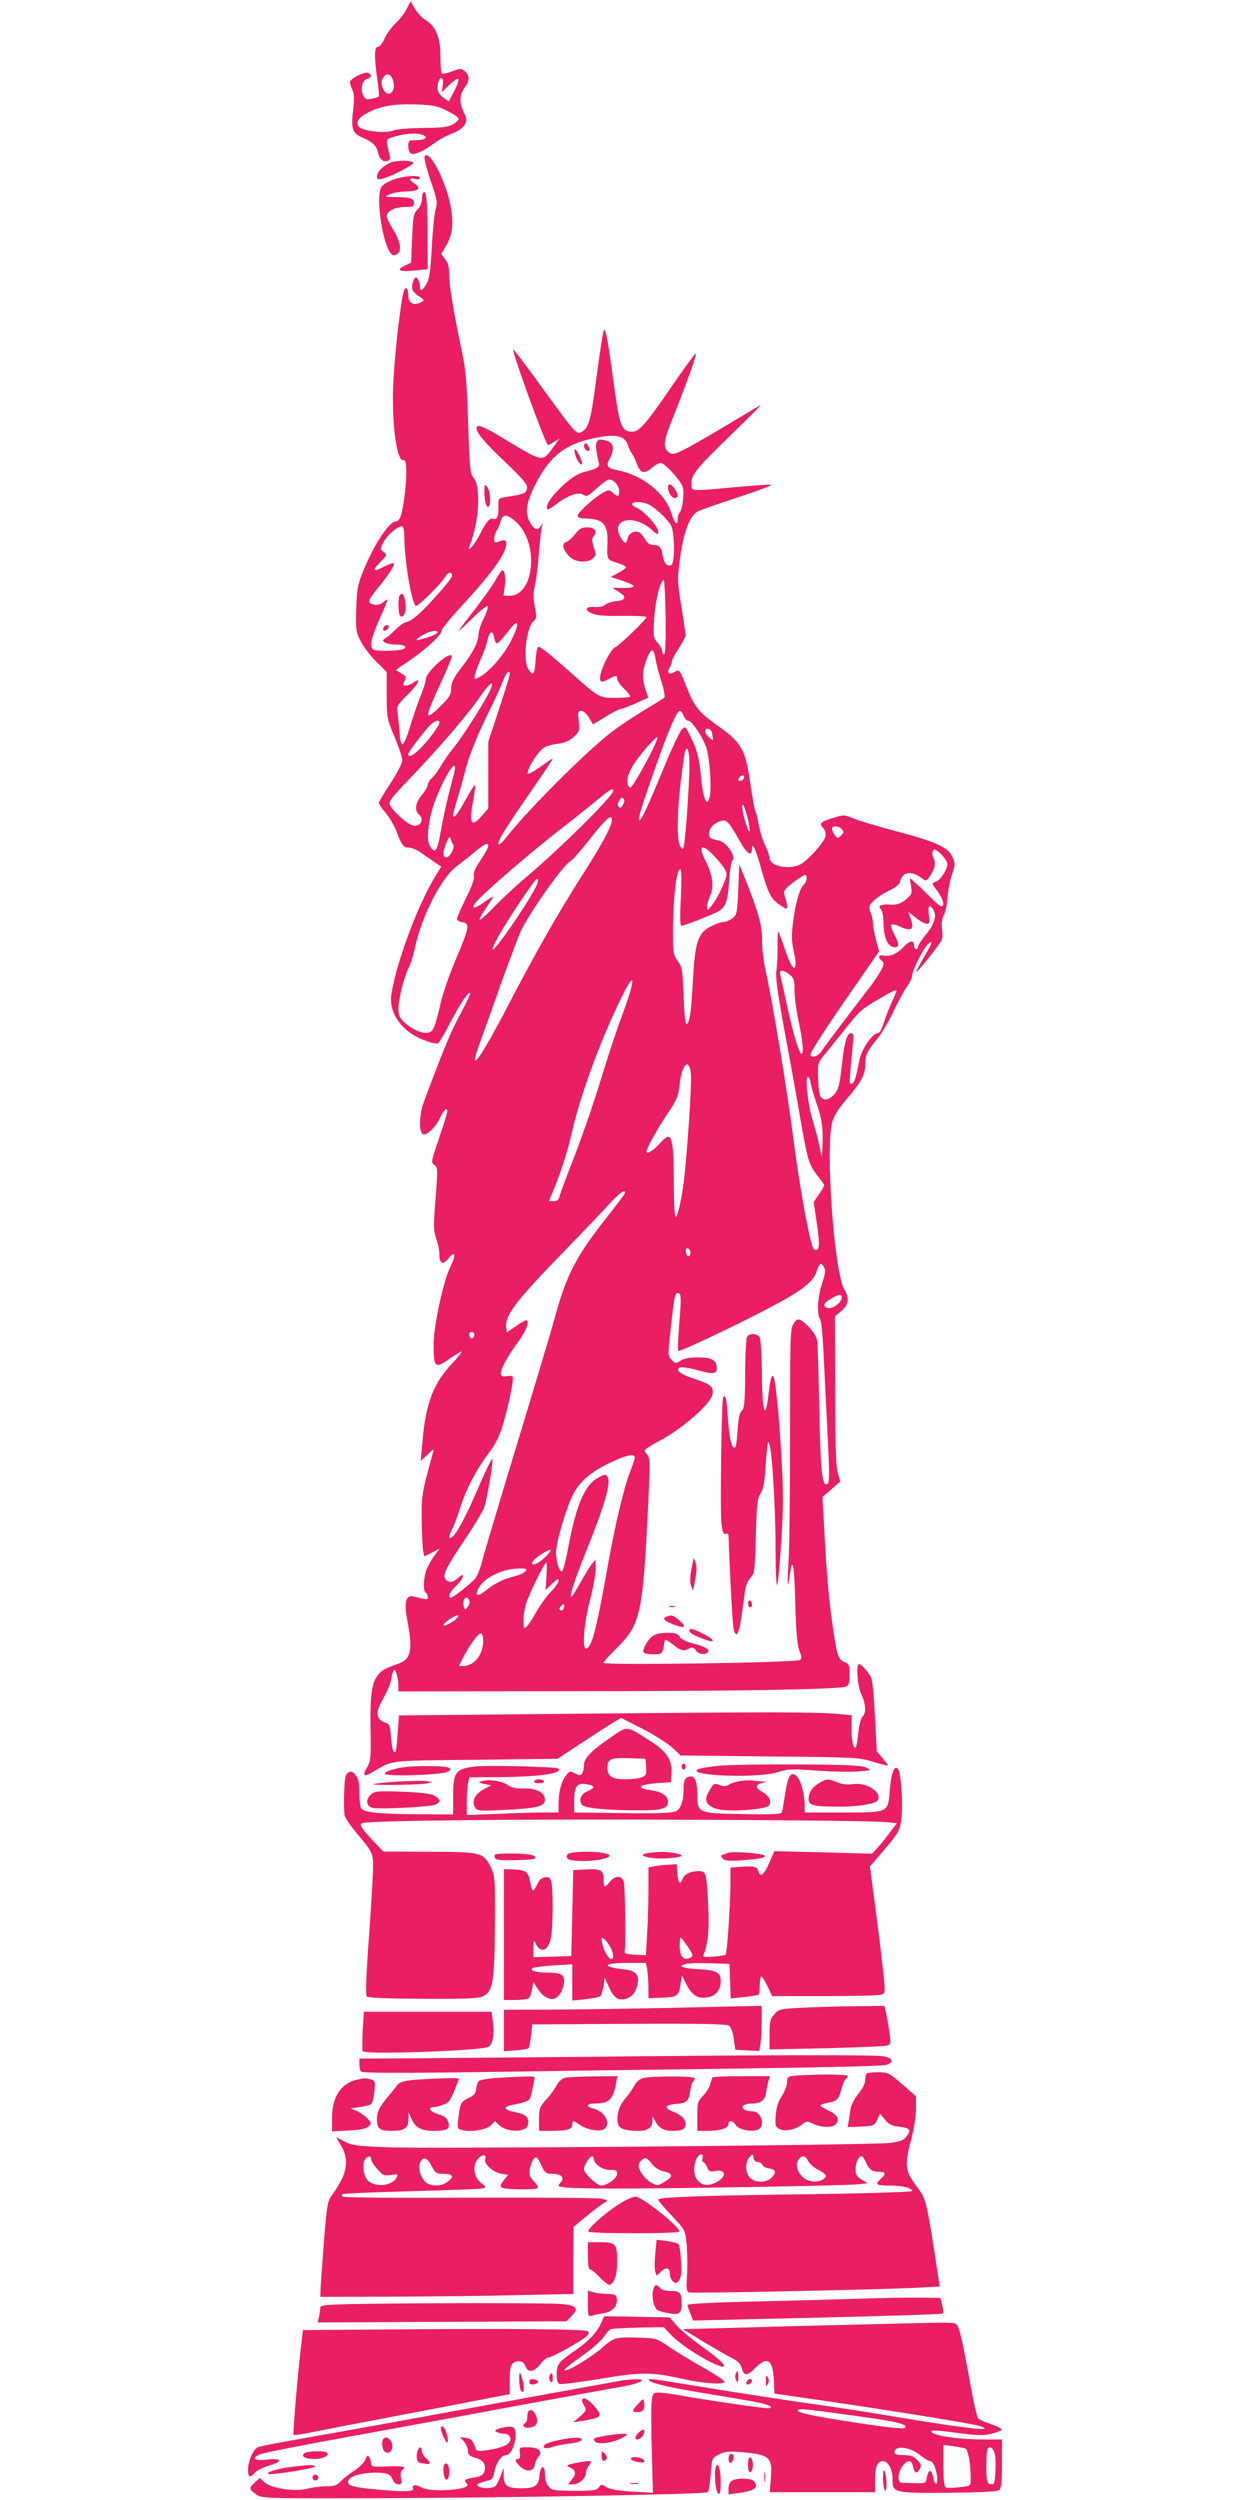 <?xml version="1.0" standalone="no"?>
<!DOCTYPE svg PUBLIC "-//W3C//DTD SVG 20010904//EN"
 "http://www.w3.org/TR/2001/REC-SVG-20010904/DTD/svg10.dtd">
<svg version="1.0" xmlns="http://www.w3.org/2000/svg"
 width="640pt" height="1280pt" viewBox="0 0 640 1280"
 preserveAspectRatio="xMidYMid meet">
<g transform="translate(0,1280) scale(0.1,-0.1)"
fill="#e91e63" stroke="none">
<path d="M2082 12754 c-11 -22 -37 -55 -57 -74 -21 -19 -46 -54 -56 -77 -10
-24 -25 -43 -34 -43 -19 0 -20 -50 -3 -167 7 -45 10 -85 7 -88 -3 -2 -20 -8
-37 -11 -27 -5 -33 -3 -43 19 -15 33 -4 78 21 84 24 6 26 21 4 30 -17 6 -84
-25 -91 -44 -2 -6 2 -24 10 -40 11 -22 12 -44 5 -107 -12 -96 -3 -119 49 -141
49 -21 71 -41 78 -75 8 -35 27 -52 50 -44 11 5 15 13 10 28 -3 11 -8 35 -12
52 -5 29 -2 33 28 42 56 17 112 23 144 14 37 -10 31 -26 -10 -29 -16 -1 -36
-2 -42 -2 -19 -1 -16 -60 3 -68 19 -7 71 18 125 59 20 15 58 35 85 45 29 11
54 28 63 44 12 22 12 29 -4 63 -24 51 -23 90 3 126 27 36 28 62 3 84 -19 17
-22 17 -66 1 -25 -10 -49 -15 -53 -11 -4 4 -7 44 -7 89 0 95 -24 154 -76 184
-17 10 -41 35 -54 57 l-23 39 -20 -39z m-71 -361 c23 -62 -26 -104 -51 -44 -9
22 -9 34 0 50 15 29 39 26 51 -6z m256 -30 l-6 -36 39 38 c22 21 43 35 47 31
4 -4 -5 -32 -21 -61 l-28 -55 -29 21 c-28 20 -36 48 -23 83 12 31 27 16 21
-21z m21 -130 c31 -15 58 -33 60 -40 2 -6 -12 -20 -30 -30 -26 -14 -58 -18
-153 -18 -66 -1 -133 -6 -150 -13 -43 -17 -164 -3 -179 21 -16 24 1 48 55 74
61 31 137 43 248 38 78 -3 102 -8 149 -32z"/>
<path d="M2174 11997 c-3 -9 11 -64 31 -123 34 -98 36 -111 25 -147 -6 -22
-15 -108 -19 -191 -6 -110 -12 -160 -24 -183 -22 -41 -37 -50 -37 -21 0 13 -5
30 -10 38 -9 13 -11 13 -20 0 -5 -8 -10 -25 -10 -37 0 -22 7 -31 45 -57 19
-14 19 -15 -7 -27 -35 -15 -58 1 -58 42 0 37 -16 46 -24 13 -18 -69 -48 -345
-53 -481 -8 -197 20 -392 53 -379 18 7 19 -84 3 -201 -12 -85 -23 -113 -43
-113 -34 0 -112 -120 -167 -255 -28 -71 -32 -93 -35 -193 -3 -106 -2 -118 23
-165 14 -29 50 -76 79 -104 l54 -53 0 -118 c0 -116 1 -121 40 -215 22 -52 40
-106 40 -120 0 -14 -27 -66 -60 -116 -33 -50 -60 -96 -60 -102 0 -6 16 -29 35
-52 19 -22 44 -65 56 -96 25 -68 35 -81 64 -81 12 0 37 -10 56 -23 19 -13 51
-35 71 -49 l37 -25 -35 -58 c-88 -146 -194 -432 -220 -595 -15 -95 52 -191
163 -234 43 -17 70 -22 78 -16 6 5 33 51 59 102 51 98 95 163 103 154 3 -3
-20 -53 -52 -111 -49 -92 -85 -179 -186 -450 -23 -64 -25 -153 -3 -162 20 -8
67 38 89 88 17 37 35 52 35 28 0 -7 -19 -68 -42 -136 -41 -120 -42 -125 -24
-138 18 -14 18 -21 6 -172 -11 -141 -11 -163 4 -206 9 -26 16 -63 16 -82 0
-46 18 -53 45 -19 35 44 42 20 12 -39 -36 -72 -87 -305 -87 -400 0 -121 7
-127 84 -72 27 19 54 35 59 35 5 0 -17 -28 -50 -63 -95 -102 -134 -204 -150
-399 l-9 -98 35 33 c33 31 34 31 27 7 -56 -204 -58 -215 -57 -340 1 -69 4
-139 7 -157 l6 -32 40 20 40 21 -26 -34 c-14 -19 -32 -51 -41 -71 -17 -41 -20
-113 -5 -122 6 -3 10 -13 10 -22 0 -15 0 -15 -73 3 -39 10 -49 -30 -32 -121
31 -161 20 -203 -58 -228 -116 -37 -133 -79 -130 -321 3 -155 1 -172 -17 -204
-26 -43 -18 -52 23 -28 113 66 71 61 532 66 l420 5 130 86 c72 47 145 94 162
104 l33 19 107 -54 c59 -30 128 -74 153 -96 l45 -42 455 -5 c429 -4 459 -5
525 -26 38 -11 74 -21 79 -21 4 0 -6 16 -23 35 -17 20 -31 37 -32 38 0 1 -4
81 -9 178 -5 102 -13 187 -20 200 -15 30 -51 69 -62 69 -16 0 -8 -115 12 -155
23 -47 26 -98 6 -114 -8 -6 -17 -42 -21 -79 -4 -37 -9 -71 -12 -76 -12 -19
-23 23 -23 91 l0 71 -62 6 c-108 11 -355 11 -1319 2 l-936 -9 -7 -90 c-3 -50
-8 -93 -11 -95 -11 -11 -17 10 -23 73 -5 63 -7 68 -34 77 -38 13 -45 47 -20
95 44 81 51 99 57 136 3 20 10 37 14 37 9 0 21 -49 21 -86 l0 -24 878 1 c855
0 1379 9 1415 24 13 6 17 19 17 61 0 49 -3 55 -25 64 -32 12 -39 31 -58 160
-22 144 -35 292 -46 505 l-10 180 46 40 45 40 -13 45 c-9 33 -13 146 -13 423
l-1 378 33 27 c36 30 42 67 17 106 -53 80 -100 719 -64 861 8 30 31 68 74 118
77 90 95 124 95 177 0 48 10 69 61 130 21 25 58 88 83 140 24 52 56 110 70
129 14 19 26 44 26 54 0 26 57 142 81 163 29 26 23 7 -22 -69 -22 -38 -39 -70
-37 -73 5 -4 120 141 130 164 4 10 4 36 1 58 -3 26 0 52 10 70 8 16 17 58 19
94 3 36 13 88 23 115 16 46 16 53 2 86 -21 50 -83 79 -292 134 -94 25 -191 54
-216 65 -43 18 -50 19 -95 5 -74 -23 -82 -30 -60 -54 12 -13 16 -28 12 -44 -7
-31 -90 -123 -127 -142 -59 -31 -159 -10 -159 33 0 9 -11 40 -24 67 -13 28
-26 73 -31 100 -4 28 -11 58 -16 67 -5 9 -17 74 -27 145 -27 181 -43 210 -179
306 -87 62 -109 91 -149 192 -33 86 -36 90 -62 74 -26 -17 -40 -4 -24 21 7 11
12 26 12 34 0 8 16 37 35 66 19 29 35 59 35 69 0 9 -10 75 -21 146 -20 116
-21 140 -10 225 18 148 50 238 94 262 12 6 108 40 212 74 111 36 178 62 160
63 -16 0 -102 -6 -190 -14 -226 -21 -215 -21 -215 18 0 48 24 77 202 250 90
87 159 156 153 154 -5 -3 -75 -44 -154 -92 -80 -48 -178 -105 -219 -127 -67
-35 -77 -37 -96 -25 -34 23 -30 57 23 188 70 175 121 319 113 319 -4 0 -63
-81 -131 -180 -127 -185 -158 -220 -195 -220 -54 0 -64 26 -96 265 -30 221
-41 275 -50 250 -4 -11 -20 -114 -35 -230 -29 -224 -40 -266 -76 -286 -28 -15
-29 -14 -212 238 -73 101 -135 183 -139 183 -11 0 159 -470 177 -488 2 -2 16
5 31 15 l29 18 -34 -47 c-53 -74 -50 -75 -235 36 -123 75 -156 88 -156 64 0
-25 38 -70 149 -176 93 -89 112 -112 109 -132 -3 -26 -16 -31 -110 -45 -37 -6
-37 -7 -36 -49 1 -50 -8 -70 -27 -62 -17 6 -37 -17 -68 -80 -26 -52 -69 -101
-53 -59 51 124 60 310 18 352 -14 13 -18 57 -25 272 -6 213 -12 276 -33 376
-44 209 -63 328 -64 386 0 41 -5 63 -21 82 l-20 27 25 42 c35 61 40 118 21
213 -26 129 -113 289 -131 242z m1010 -1438 c13 -6 27 -23 31 -38 4 -14 12
-32 18 -40 7 -8 19 -32 27 -55 19 -50 38 -55 78 -21 16 14 36 25 45 25 20 0
105 -93 113 -125 8 -32 -2 -115 -16 -129 -6 -6 -10 -20 -10 -33 0 -40 -16 -25
-34 33 -32 100 -145 190 -272 216 -59 12 -64 20 -38 69 21 42 15 71 -19 82
-46 15 -60 3 -54 -46 3 -23 9 -52 12 -64 8 -25 -2 -31 -82 -52 -70 -19 -206
-161 -180 -188 3 -3 25 9 47 27 51 40 108 62 132 49 24 -13 24 -13 71 29 23
21 50 42 60 45 23 9 57 -26 57 -58 0 -29 -7 -31 -32 -8 -18 16 -21 16 -51 0
-42 -23 -126 -98 -129 -116 -2 -11 9 -15 47 -16 85 -3 109 -31 105 -127 -3
-83 -3 -83 48 -99 26 -8 47 -18 47 -23 0 -5 -18 -18 -39 -29 l-39 -21 52 -17
c81 -26 86 -39 16 -39 l-60 0 33 -20 c42 -26 37 -44 -14 -48 -21 -2 -46 -10
-55 -18 -10 -9 -31 -14 -54 -12 -49 4 -56 -15 -13 -33 23 -10 70 -14 156 -12
67 0 122 -2 122 -6 0 -12 -138 -145 -160 -155 -22 -10 -66 -93 -76 -143 -7
-37 4 -42 46 -18 33 19 40 18 40 -1 0 -9 16 -32 36 -51 20 -19 34 -37 30 -40
-3 -3 -37 -6 -75 -6 -83 0 -84 1 -223 124 -129 115 -167 144 -175 135 -4 -4
-9 -36 -11 -71 -5 -70 -12 -78 -36 -43 -30 43 -13 211 25 247 17 16 18 23 7
75 -8 44 -8 70 0 105 7 25 16 100 21 166 5 66 13 129 16 140 6 18 5 18 -5 3
-16 -26 -33 -22 -54 13 -30 51 -24 100 24 196 71 143 150 207 293 238 78 17
119 18 151 4z m130 -339 c34 -12 104 -77 122 -111 19 -38 20 -195 1 -202 -23
-9 -37 8 -44 49 -7 43 -17 54 -51 54 -15 0 -29 10 -40 30 -9 16 -23 32 -31 35
-24 9 -51 -5 -57 -31 -8 -33 -17 -30 -39 10 -48 89 69 115 160 35 31 -28 35
-29 35 -11 0 26 -72 106 -110 122 -55 23 -4 42 54 20z m-665 -99 c112 -112 84
-371 -39 -371 l-32 0 6 45 c7 45 1 85 -12 85 -4 0 -20 -23 -35 -50 -16 -28
-63 -94 -104 -148 -106 -136 -106 -135 -20 -53 42 41 80 72 84 68 4 -4 -5 -32
-20 -63 -15 -30 -27 -66 -27 -80 0 -40 -27 -94 -86 -170 -43 -57 -54 -79 -54
-108 0 -33 -8 -45 -57 -94 -43 -42 -59 -52 -61 -39 -2 9 26 78 62 154 35 76
62 141 60 145 -15 24 -134 -84 -134 -121 0 -11 -11 -46 -24 -78 -13 -32 -36
-96 -50 -143 -42 -136 -54 -143 -61 -39 -3 35 -7 78 -10 94 -6 26 0 36 49 85
57 55 78 97 34 66 -12 -9 -31 -16 -41 -16 -15 0 -16 3 -6 22 10 18 8 24 -6 34
-10 7 -23 15 -29 17 -14 5 -14 5 59 54 82 55 165 131 165 152 0 9 40 59 88
111 164 177 236 275 244 330 3 26 -8 30 -44 15 -14 -6 -18 -2 -18 17 0 13 6
32 14 43 7 11 16 32 20 48 9 39 38 35 85 -12z m-579 -67 c0 -115 35 -333 58
-356 8 -8 123 104 153 151 9 15 20 21 27 17 17 -10 5 -28 -75 -118 -79 -88
-123 -127 -153 -133 -11 -2 -35 -19 -53 -37 -18 -18 -41 -38 -52 -45 -17 -10
-18 -13 -5 -22 8 -6 34 -11 57 -11 46 0 65 -15 32 -25 -29 -9 -133 -10 -147
-1 -22 13 -12 60 32 159 25 53 42 97 39 97 -4 0 -14 -7 -24 -16 -20 -18 -69
-12 -69 9 0 7 19 35 41 62 55 66 93 124 86 131 -3 3 -23 -4 -46 -15 -61 -32
-69 -25 -26 19 38 39 38 40 19 54 -19 15 -19 15 1 53 21 38 81 87 96 77 5 -3
9 -25 9 -50z m1338 -414 c1 -124 -1 -190 -8 -190 -5 0 -10 8 -10 17 0 9 -10
28 -22 41 -20 21 -23 33 -20 98 3 101 31 224 51 224 3 0 7 -86 9 -190z m-788
-114 c-33 -70 -109 -160 -159 -189 -29 -17 -31 -17 -31 -1 0 10 13 47 29 83
16 36 33 83 37 104 11 47 27 53 34 12 3 -16 10 -30 15 -29 6 0 30 27 55 59 55
73 65 55 20 -39z m-380 36 c0 -8 -34 -22 -90 -37 -31 -9 -18 7 25 29 32 17 65
21 65 8z m1115 -129 c3 -21 16 -74 30 -118 14 -44 21 -83 17 -87 -4 -3 -50
-32 -102 -63 -52 -32 -127 -81 -166 -111 -130 -98 -441 -410 -548 -549 -17
-21 -32 -33 -34 -27 -5 16 36 82 169 274 60 86 109 160 109 163 0 3 -28 -15
-62 -40 -35 -25 -64 -41 -66 -36 -5 14 32 82 61 113 25 27 35 31 111 43 23 4
50 18 67 35 26 25 28 32 22 79 -5 46 -4 51 14 51 11 0 27 -14 39 -35 l20 -34
64 39 c36 22 71 40 78 40 7 0 41 13 77 29 l64 29 -16 47 c-8 26 -13 63 -10 83
6 47 33 112 46 112 6 0 13 -17 16 -37z m-745 -85 c0 -6 -25 -87 -55 -179 l-55
-167 0 -171 0 -170 -31 -36 c-58 -66 -69 -45 -45 83 7 39 11 72 7 72 -3 0 -26
-36 -50 -80 -40 -72 -61 -97 -61 -71 0 6 11 45 24 88 13 43 30 103 37 133 16
70 64 190 127 316 27 55 57 120 67 147 16 44 35 62 35 35z m-108 -97 c-38 -73
-135 -224 -176 -275 -23 -28 -53 -71 -68 -96 -14 -25 -35 -54 -47 -64 -12 -11
-21 -26 -21 -35 -1 -9 -14 -32 -30 -51 -33 -38 -39 -80 -15 -100 24 -20 15
-54 -16 -58 -19 -2 -39 9 -77 43 -28 25 -54 55 -57 66 -5 16 17 44 106 136
151 158 301 332 362 423 51 75 76 82 39 11z m998 -116 c5 -14 16 -25 24 -25
20 0 82 -97 95 -147 15 -59 24 -186 16 -233 -12 -71 -34 -30 -45 85 -9 103
-22 151 -60 225 -21 42 -22 42 -40 24 -10 -11 -53 -101 -94 -202 -79 -190
-112 -262 -122 -262 -11 0 10 68 83 275 73 205 108 285 125 285 5 0 13 -11 18
-25z m-1250 -34 c0 -15 -50 -84 -93 -128 -39 -40 -67 -55 -67 -34 0 10 67 99
108 144 25 26 52 36 52 18z m1398 -66 c4 -30 4 -30 -17 -11 -26 23 -28 49 -3
44 10 -2 18 -14 20 -33z m-313 -86 c-21 -41 -53 -100 -73 -133 -29 -49 -36
-56 -44 -41 -15 25 -2 70 34 123 38 55 109 134 115 128 2 -2 -12 -37 -32 -77z
m195 -62 c0 -83 -17 -344 -26 -401 -6 -37 -7 -38 -20 -21 -19 25 -18 164 1
330 9 71 18 140 21 152 11 44 24 11 24 -60z m-1200 -19 c0 -7 -12 -56 -26
-108 -14 -52 -34 -142 -44 -199 -20 -116 -30 -134 -54 -100 -20 29 -20 73 -1
164 22 104 125 305 125 243z m1480 -47 c0 -12 -20 -25 -27 -18 -7 7 6 27 18
27 5 0 9 -4 9 -9z m-670 -70 c0 -26 -273 -296 -440 -437 -52 -43 -127 -113
-167 -154 -39 -41 -74 -72 -77 -69 -3 3 12 31 34 62 22 32 37 57 35 57 -2 0
-25 -14 -50 -32 -53 -38 -70 -30 -29 13 55 58 259 234 399 344 77 60 172 135
210 167 70 58 85 66 85 49z m50 -71 c-8 -15 -15 -19 -22 -12 -7 7 -6 17 2 32
8 15 15 19 22 12 7 -7 6 -17 -2 -32z m636 -61 c20 -77 15 -105 -6 -39 -18 53
-26 109 -14 98 3 -3 12 -30 20 -59z m-694 -25 c-5 -33 -57 -129 -147 -269
-129 -202 -243 -403 -382 -670 -153 -294 -212 -370 -142 -183 17 46 66 183
109 305 44 122 89 241 100 263 55 108 214 331 250 350 10 5 58 60 105 120 81
104 114 129 107 84z m600 -11 c9 -10 33 -48 53 -85 37 -68 65 -88 65 -46 0 41
18 4 45 -92 37 -133 51 -161 96 -192 36 -25 39 -26 39 -9 0 11 -5 32 -10 47
-8 19 -7 31 2 42 17 20 88 72 100 72 14 0 9 -37 -7 -50 -20 -17 -43 -96 -55
-195 -8 -66 -7 -96 4 -146 18 -73 8 -111 -16 -63 -9 16 -25 59 -37 97 -13 37
-24 67 -27 67 -2 0 -3 -35 -3 -77 1 -43 -2 -98 -6 -123 -5 -35 6 -112 43 -315
28 -149 65 -353 82 -455 35 -203 43 -227 89 -284 17 -21 31 -42 31 -45 0 -4
-12 -24 -27 -46 l-27 -40 17 -114 c16 -114 13 -139 -15 -129 -16 7 -69 285
-103 548 -36 278 -108 712 -145 881 -11 49 -19 117 -18 151 1 72 -16 139 -75
288 l-42 105 -5 -129 c-5 -119 -7 -129 -29 -147 -13 -10 -33 -19 -44 -19 -11
0 -40 -9 -63 -21 -69 -33 -85 -77 -96 -272 -9 -173 -17 -227 -33 -230 -6 -1
-12 54 -15 143 -5 135 -7 148 -30 180 -24 34 -25 40 -24 181 2 153 19 289 36
289 7 0 8 -46 4 -145 -5 -91 -4 -145 2 -145 14 0 138 48 182 70 46 23 56 50
64 169 3 45 10 89 17 97 17 21 -32 92 -69 100 -48 10 -52 13 -52 37 0 31 37
63 76 66 6 1 18 -7 26 -16z m578 -29 c11 -12 10 -18 -4 -32 -16 -16 -18 -16
-32 2 -8 11 -14 26 -14 33 0 18 35 16 50 -3z m-1990 -78 c12 -12 -17 -66 -35
-66 -20 0 -19 32 2 78 13 30 17 33 20 17 3 -11 9 -24 13 -29z m180 -8 c0 -7
-18 -40 -40 -73 -27 -40 -38 -66 -34 -81 4 -14 -11 -54 -40 -112 -25 -51 -46
-98 -46 -106 0 -9 12 -16 28 -18 39 -4 34 -31 -33 -187 -31 -72 -65 -170 -77
-219 -32 -138 -40 -157 -70 -160 -31 -4 -82 20 -120 56 -22 20 -28 35 -28 66
0 51 27 160 52 210 11 21 26 70 34 109 33 156 133 352 211 411 27 20 70 54 96
76 51 42 67 48 67 28z m1169 -64 c32 -35 51 -65 51 -80 0 -28 -47 -126 -79
-164 -20 -25 -20 -25 -21 -3 0 12 7 38 16 57 21 42 13 105 -21 173 -47 91 -21
100 54 17z m1153 19 c15 -15 28 -36 28 -47 0 -30 -35 -83 -60 -91 -20 -6 -20
-8 10 -48 30 -41 39 -77 19 -77 -6 0 -32 22 -57 48 -26 26 -60 59 -76 72 l-28
25 6 -41 c7 -38 5 -43 -24 -68 -30 -25 -52 -31 -95 -27 -10 1 -26 -1 -33 -4
-12 -4 -12 -8 -1 -21 7 -9 13 -42 13 -78 1 -69 24 -116 56 -116 26 0 25 15 -2
67 -12 23 -19 45 -15 49 4 4 23 0 42 -9 63 -30 79 -16 55 48 l-10 27 39 -31
c21 -17 47 -31 56 -31 15 0 16 6 11 45 -8 48 5 61 24 24 17 -30 3 -73 -41
-126 -21 -26 -39 -53 -39 -60 0 -7 -4 -13 -10 -13 -5 0 -10 9 -10 20 0 28 -22
25 -51 -6 -34 -36 -70 -53 -102 -47 -29 6 -36 -7 -12 -27 13 -10 12 -17 -4
-48 -11 -21 -40 -64 -66 -97 -123 -160 -222 -291 -238 -316 -18 -28 -57 -40
-57 -18 0 14 80 138 232 356 l119 172 -16 60 c-8 32 -15 69 -15 82 0 12 -5 37
-12 56 -11 29 -10 35 13 59 13 14 49 38 79 53 34 16 56 34 58 46 10 49 54 59
104 24 28 -21 30 -21 43 -3 30 40 39 74 25 99 -11 21 -8 45 8 45 3 0 19 -12
34 -27z m-2069 -142 c-12 -48 -224 -362 -231 -342 -6 17 111 208 213 347 14
20 24 17 18 -5z m1290 -471 c23 -18 25 -28 25 -83 0 -34 10 -105 21 -157 22
-97 28 -181 12 -164 -14 15 -39 100 -71 244 -16 74 -32 145 -35 158 -7 28 13
29 48 2z m-857 -206 c-30 -82 -75 -217 -100 -300 -50 -165 -112 -344 -174
-499 -21 -55 -42 -112 -46 -127 -5 -21 -12 -28 -31 -28 l-25 0 16 38 c42 98
78 208 104 322 48 206 159 502 267 713 58 113 53 52 -11 -119z m1404 122 c0
-2 -12 -30 -26 -62 -15 -33 -33 -80 -41 -106 -8 -27 -20 -48 -28 -48 -28 0
-84 -81 -95 -139 -20 -99 -25 -114 -39 -119 -14 -5 -14 -6 5 196 5 52 4 62 -9
62 -21 0 -34 -46 -48 -173 -10 -91 -16 -114 -36 -138 -26 -31 -54 -37 -71 -16
-6 7 -12 49 -13 93 -3 73 -1 84 22 111 13 16 60 74 104 129 92 115 88 111 185
169 69 41 90 51 90 41z m-1052 -432 c4 -58 -24 -458 -39 -559 -15 -104 -30
-165 -40 -165 -5 0 -9 80 -9 179 0 174 -8 231 -30 231 -7 0 -28 -18 -47 -40
-31 -34 -63 -52 -63 -35 0 15 58 119 107 192 49 73 56 89 63 152 12 108 52
139 58 45z m612 -35 c0 -10 13 -57 29 -103 30 -86 36 -131 32 -226 l-3 -55
-13 60 c-7 34 -23 92 -34 130 -26 82 -41 232 -23 221 7 -4 12 -16 12 -27z
m-950 -567 c0 -4 -41 -59 -91 -122 -160 -203 -208 -295 -269 -519 -17 -62
-103 -349 -191 -639 -88 -290 -169 -560 -179 -600 -10 -41 -27 -83 -37 -94
-25 -29 -113 -98 -124 -98 -19 0 -7 28 26 60 19 19 35 41 35 49 0 11 -6 9 -23
-7 -27 -25 -50 -28 -66 -8 -17 21 2 60 102 208 47 70 90 143 97 162 16 50 48
246 40 246 -4 0 -31 -55 -60 -122 -65 -152 -116 -251 -141 -274 -23 -21 -25
-5 -4 37 9 16 29 70 45 120 31 95 82 190 150 280 27 35 49 81 65 134 30 102
57 233 50 246 -4 5 -17 6 -30 3 -12 -3 -26 -1 -29 5 -11 16 26 88 83 165 45
60 66 116 44 116 -5 0 -28 -14 -53 -31 l-45 -31 -3 25 c-8 62 48 135 298 392
91 94 193 200 227 238 56 61 83 80 83 59z m335 -305 c0 -26 -20 -25 -23 2 -3
16 1 22 10 19 7 -3 13 -12 13 -21z m685 -77 c8 -14 5 -34 -11 -81 -23 -66 -28
-161 -10 -183 7 -8 15 -105 21 -242 6 -126 15 -310 20 -409 6 -114 6 -183 0
-189 -30 -30 -39 50 -45 389 -4 171 -8 324 -11 341 -4 30 -50 86 -85 105 -15
7 -22 4 -36 -18 -17 -25 -18 -66 -18 -563 0 -294 -3 -591 -8 -660 -7 -125 -4
-147 8 -57 13 95 22 42 27 -156 4 -149 10 -212 21 -239 12 -29 13 -39 3 -47
-16 -14 -1006 -28 -1006 -15 0 5 27 36 61 69 131 129 140 172 169 769 9 193 9
211 -7 229 -17 18 -17 20 2 34 11 8 38 24 60 35 112 58 259 185 272 236 10 40
-8 55 -93 83 -51 17 -80 32 -82 43 -4 20 24 21 98 1 81 -22 100 -20 100 9 0
42 -25 56 -96 56 -43 0 -73 -5 -90 -17 -24 -15 -26 -15 -45 4 -20 20 -20 22
-4 167 16 151 21 176 35 176 18 0 19 -22 8 -154 -6 -74 -9 -139 -5 -143 4 -3
116 47 250 112 354 173 438 228 458 296 14 43 23 48 39 19z m90 -152 c-1 -29
-50 -64 -76 -54 -23 9 -16 25 19 46 37 23 57 25 57 8z m-1882 -195 c-4 -22
-22 -20 -26 1 -2 10 3 16 13 16 10 0 15 -7 13 -17z m822 -626 c0 -8 -11 -40
-24 -73 -29 -72 -76 -267 -111 -464 -62 -349 -86 -440 -115 -440 -20 0 -10
130 20 245 17 64 30 137 30 163 l-1 47 -18 -22 c-11 -13 -38 -57 -61 -99 -23
-42 -44 -74 -46 -71 -8 8 19 90 76 232 98 243 130 355 110 385 -8 13 -14 12
-46 -5 -70 -37 -113 -137 -154 -356 -12 -63 -26 -118 -31 -123 -12 -13 -31 41
-32 94 -1 50 52 229 88 300 32 64 93 116 189 161 84 40 126 48 126 26z m-462
-513 c-38 -34 -72 -46 -62 -21 6 17 86 69 93 61 3 -3 -11 -21 -31 -40z m10
-95 l-5 -70 33 32 c26 25 34 29 34 16 0 -9 -18 -35 -39 -56 -21 -21 -55 -68
-75 -104 -20 -36 -43 -71 -51 -77 -13 -11 -15 -6 -15 31 0 24 6 64 14 89 14
48 94 210 103 210 3 0 3 -32 1 -71z m-108 26 c-7 -8 -31 -20 -54 -25 -59 -15
-102 -36 -147 -72 -42 -34 -59 -32 -41 6 25 55 121 104 206 105 42 1 47 -1 36
-14z m-287 -149 c3 -8 0 -22 -8 -33 -13 -17 -14 -17 -20 0 -8 20 0 47 14 47 5
0 11 -6 14 -14z m483 -41 c-3 -9 -11 -13 -16 -10 -8 5 -7 11 1 21 14 18 24 11
15 -11z m-544 -47 c-17 -21 -72 -50 -72 -38 0 10 58 50 74 50 5 0 4 -6 -2 -12z
m132 -121 c-2 -72 -47 -127 -103 -127 l-21 0 21 43 c35 68 80 128 92 124 7 -2
12 -20 11 -40z"/>
<path d="M2990 10516 c0 -15 18 -31 26 -23 7 7 -7 37 -17 37 -5 0 -9 -6 -9
-14z"/>
<path d="M2945 10473 c7 -31 35 -66 35 -45 0 16 -28 72 -36 72 -4 0 -3 -12 1
-27z"/>
<path d="M3420 10304 c0 -24 19 -54 35 -54 19 0 19 20 -1 48 -18 26 -34 29
-34 6z"/>
<path d="M2945 10065 c-15 -19 -36 -37 -46 -40 -25 -8 -18 -39 17 -75 29 -30
94 -34 121 -8 15 15 15 22 3 57 -10 33 -11 43 0 56 20 24 5 45 -34 45 -28 0
-40 -7 -61 -35z"/>
<path d="M2047 9753 c-10 -10 -8 -101 2 -107 19 -12 33 24 27 69 -7 43 -15 53
-29 38z"/>
<path d="M1965 9589 c-4 -6 -5 -13 -2 -16 7 -7 27 6 27 18 0 12 -17 12 -25 -2z"/>
<path d="M3824 5953 c-4 -10 -9 -96 -9 -191 -1 -143 -4 -174 -17 -185 -11 -8
-17 -37 -21 -95 -3 -46 -8 -86 -11 -90 -17 -17 -30 29 -38 134 -8 117 -12 134
-25 121 -9 -10 -17 -583 -9 -650 6 -43 11 -55 22 -50 8 3 14 -1 14 -8 5 -161
20 -452 26 -477 11 -56 28 -30 41 64 7 49 15 108 18 132 4 25 16 53 28 65 21
21 22 34 27 212 4 165 8 194 24 218 14 21 21 55 26 143 4 63 10 117 13 120 16
16 37 -287 38 -551 0 -120 4 -192 9 -179 4 12 14 116 21 233 10 168 10 255 0
419 -11 195 -25 345 -37 402 -8 37 -20 8 -28 -68 -17 -157 -34 -107 -35 101
-1 89 -6 167 -11 178 -13 24 -55 25 -66 2z"/>
<path d="M3547 4800 c-14 -64 -17 -99 -8 -121 l9 -24 5 25 c14 64 17 99 8 121
l-9 24 -5 -25z"/>
<path d="M3830 4591 c0 -12 5 -21 10 -21 6 0 10 6 10 14 0 8 -4 18 -10 21 -5
3 -10 -3 -10 -14z"/>
<path d="M3428 4573 c6 -2 18 -2 25 0 6 3 1 5 -13 5 -14 0 -19 -2 -12 -5z"/>
<path d="M3413 4523 c-23 -9 -14 -20 27 -37 65 -26 81 -20 42 14 -32 29 -44
34 -69 23z"/>
<path d="M3530 4450 c0 -11 27 -26 81 -45 55 -20 49 0 -11 30 -53 27 -70 31
-70 15z"/>
<path d="M3342 4424 c-26 -18 -55 -71 -47 -84 3 -6 26 -10 50 -10 47 0 47 1
57 63 3 17 7 15 42 -12 41 -33 56 -37 86 -21 15 8 22 6 33 -11 16 -22 57 -24
64 -3 4 12 -28 27 -94 44 -24 6 -47 19 -53 30 -9 16 -21 20 -63 20 -31 0 -62
-6 -75 -16z"/>
<path d="M1998 11967 c-39 -18 -68 -48 -68 -70 0 -16 5 -18 28 -12 42 10 157
69 157 80 0 15 -85 16 -117 2z"/>
<path d="M2016 11881 c-26 -9 -54 -25 -62 -36 -35 -48 8 -320 55 -350 7 -4 19
-1 27 6 22 18 13 65 -25 126 -17 28 -31 57 -31 66 0 26 41 47 92 47 40 0 48 3
48 19 0 25 -18 31 -93 32 -61 1 -61 1 -32 14 17 8 56 14 88 15 61 0 77 17 37
42 -28 18 -25 30 5 22 15 -4 25 -2 25 5 0 16 -78 12 -134 -8z"/>
<path d="M2167 11814 c-4 -4 -7 -20 -7 -36 0 -16 -10 -38 -22 -50 -21 -21 -23
-35 -28 -148 l-5 -125 -34 -16 c-47 -22 -25 -32 54 -24 l65 7 -1 182 c0 173
-6 226 -22 210z"/>
<path d="M2480 10285 c0 -50 10 -86 21 -79 14 9 10 78 -6 100 -13 18 -14 16
-15 -21z"/>
<path d="M3125 3903 c-98 -67 -135 -105 -135 -141 0 -15 -4 -34 -10 -42 -8
-12 -12 -12 -35 0 -25 13 -29 13 -46 -9 -24 -29 -39 -84 -39 -143 l0 -48 -77
0 c-43 0 -149 -3 -235 -7 l-158 -6 0 65 c0 36 3 80 6 97 l7 31 136 1 c218 1
345 18 320 44 -10 9 -354 18 -423 11 -103 -12 -116 -28 -116 -151 l0 -95 -177
1 c-199 1 -280 9 -294 30 -5 8 -9 44 -9 80 0 51 -5 72 -19 90 -16 20 -23 22
-38 13 -15 -9 -18 -27 -21 -105 -2 -52 0 -104 3 -116 3 -12 29 -50 58 -85 84
-100 87 -106 87 -177 0 -35 -9 -196 -21 -358 -15 -204 -18 -298 -11 -305 7 -7
112 -11 289 -12 230 -1 283 2 308 14 49 25 57 77 59 365 1 248 1 250 -24 300
-35 70 -50 74 -321 74 l-227 1 -62 66 c-46 49 -59 69 -50 78 8 8 170 13 548
17 593 7 2043 0 2135 -10 l59 -6 -38 -50 c-20 -27 -49 -63 -63 -78 l-26 -28
-250 7 -250 6 -27 -61 c-27 -62 -46 -76 -55 -42 -6 24 -23 28 -90 23 l-53 -4
0 -86 c-1 -108 -17 -353 -25 -360 -3 -3 -30 -7 -62 -10 -52 -4 -56 -3 -49 14
22 57 28 129 22 249 -8 165 -11 175 -47 175 -42 0 -76 -16 -84 -39 -11 -36
-24 -23 -27 27 l-3 47 -40 -2 c-22 -1 -55 -5 -72 -8 l-33 -6 0 -118 c0 -65 -3
-166 -7 -225 l-6 -107 -56 3 c-50 3 -56 5 -52 23 5 30 2 316 -5 348 -7 35 -45
37 -72 2 -27 -34 -32 -32 -32 15 0 47 -14 53 -101 48 l-54 -3 -5 -220 -5 -220
-97 -3 -98 -3 1 48 c0 35 2 43 9 28 23 -58 65 -48 80 20 11 46 13 237 4 284
-6 27 -11 32 -33 29 -18 -2 -30 -13 -40 -35 -8 -18 -18 -33 -22 -33 -4 0 -11
21 -15 47 -10 52 -23 60 -96 62 l-38 1 0 -335 0 -335 58 0 c31 0 62 4 68 8 6
4 14 25 18 46 l7 39 18 -29 c21 -34 38 -49 68 -58 28 -9 60 25 69 71 9 50 -7
63 -80 63 -61 0 -98 11 -78 24 6 4 54 9 106 13 l96 6 0 -93 0 -93 68 7 c37 4
71 11 76 16 5 5 12 29 16 52 l6 43 20 -45 c27 -59 45 -73 84 -65 34 7 57 35
65 81 9 42 -12 64 -65 70 -124 14 -116 34 14 34 l93 0 7 -37 c3 -21 6 -62 6
-91 l0 -53 71 3 c79 3 84 7 94 73 l7 40 24 -48 c29 -55 58 -72 108 -63 42 8
66 38 66 82 0 46 -21 57 -116 62 -82 4 -107 16 -61 27 12 3 67 5 122 3 l100
-3 3 -89 3 -88 67 7 c37 4 70 9 75 12 4 2 7 24 7 49 0 24 4 44 8 44 5 0 19
-22 32 -50 l23 -50 266 0 c146 0 277 3 290 7 23 6 23 8 17 82 -4 42 -21 188
-39 326 l-33 249 61 71 c85 98 94 113 101 182 8 70 -3 223 -17 244 -18 27 -36
-17 -43 -103 -9 -121 -3 -118 -242 -118 l-194 0 0 35 c0 58 -20 132 -41 151
-30 27 -45 3 -59 -91 -7 -44 -14 -86 -16 -93 -3 -11 -42 -13 -198 -10 -234 4
-236 4 -236 104 0 72 -18 101 -51 84 -15 -8 -19 -22 -19 -59 0 -67 -17 -110
-46 -117 -31 -8 -116 -10 -336 -6 l-178 2 0 58 c0 76 14 96 63 87 46 -9 47
-17 5 -36 -34 -15 -46 -42 -29 -69 12 -17 117 -28 283 -29 126 -1 158 8 158
44 0 31 -31 51 -92 60 -83 12 -52 31 62 37 l45 3 3 48 c4 65 -24 109 -107 162
-128 82 -115 81 -206 18z m183 -151 c3 -38 0 -43 -23 -52 -14 -6 -53 -10 -85
-10 -66 0 -90 15 -90 59 0 45 16 52 110 49 l85 -3 3 -43z m-182 -923 c16 -32
18 -59 4 -59 -15 0 -39 42 -47 81 -6 31 -5 33 11 20 10 -8 24 -27 32 -42z
m395 5 c25 -37 29 -48 18 -55 -36 -22 -59 1 -59 58 0 24 2 43 5 43 2 0 18 -21
36 -46z"/>
<path d="M3490 3755 c0 -8 5 -15 10 -15 6 0 10 7 10 15 0 8 -4 15 -10 15 -5 0
-10 -7 -10 -15z"/>
<path d="M3677 3759 c-49 -5 -95 -13 -104 -18 -59 -33 303 -47 407 -15 61 18
68 18 225 7 61 -4 144 -6 185 -3 74 6 74 6 45 20 -24 11 -97 15 -350 16 -176
1 -360 -2 -408 -7z"/>
<path d="M2075 3753 c-51 -6 -105 -23 -105 -34 0 -17 303 -7 324 11 17 13 17
14 -1 21 -18 8 -162 9 -218 2z"/>
<path d="M2031 3678 c-62 -4 -116 -10 -119 -13 -8 -7 237 -4 273 4 l30 7 -35
5 c-19 2 -86 1 -149 -3z"/>
<path d="M2470 3681 c-24 -7 -24 -7 10 -15 l35 -7 -38 -20 c-44 -23 -63 -60
-46 -91 11 -20 16 -21 148 -15 168 8 211 18 211 52 0 37 -42 59 -108 58 -39
-1 -63 4 -81 17 -30 21 -96 32 -131 21z"/>
<path d="M2735 3680 c-4 -6 7 -10 25 -10 18 0 29 4 25 10 -3 6 -15 10 -25 10
-10 0 -22 -4 -25 -10z"/>
<path d="M3801 3683 c-24 -3 -54 -11 -66 -19 -17 -11 -29 -12 -50 -4 -30 12
-32 11 -61 -43 -19 -36 -6 -62 43 -78 54 -18 254 -5 270 17 16 22 1 50 -38 72
-33 20 -33 34 2 43 l24 7 -27 1 c-14 1 -32 2 -40 4 -7 2 -33 2 -57 0z"/>
<path d="M4193 3670 c-36 -22 -53 -48 -53 -83 0 -31 27 -37 156 -37 105 0 193
15 200 35 17 43 -60 90 -129 80 -28 -4 -54 -1 -79 9 -48 20 -56 20 -95 -4z"/>
<path d="M1903 3615 c-32 -23 -30 -63 3 -71 35 -9 304 5 326 17 24 13 23 26
-5 44 -17 11 -63 17 -163 21 -120 5 -142 4 -161 -11z"/>
<path d="M2922 3313 c-15 -3 -22 -10 -20 -21 3 -14 17 -18 70 -20 68 -3 148
12 148 27 0 18 -130 27 -198 14z"/>
<path d="M3323 3313 c-49 -6 -40 -19 17 -26 55 -7 150 2 150 13 0 4 -21 10
-46 14 -47 6 -63 6 -121 -1z"/>
<path d="M3730 3314 c-8 -3 -21 -8 -29 -10 -11 -3 -11 -7 -1 -19 10 -12 29
-14 94 -10 103 8 131 14 120 25 -11 11 -162 22 -184 14z"/>
<path d="M2532 3293 c3 -16 16 -18 101 -17 53 0 100 4 104 8 16 16 -27 26
-115 26 -84 0 -93 -2 -90 -17z"/>
<path d="M3405 2519 c-159 -3 -410 -7 -557 -8 l-268 -1 0 -106 0 -106 60 4
c33 2 62 7 66 11 4 3 9 32 13 64 l6 58 495 3 c386 2 500 -1 513 -10 10 -8 20
-35 24 -68 l8 -55 61 -3 61 -3 7 38 c3 21 6 73 6 116 l0 77 -102 -2 c-57 -1
-233 -5 -393 -9z"/>
<path d="M4101 2520 c-108 -6 -115 -7 -137 -34 -21 -23 -24 -38 -24 -103 l0
-76 288 6 c158 4 298 10 311 13 22 6 23 10 16 58 -3 28 -11 72 -16 99 l-11 47
-156 -2 c-86 -1 -208 -4 -271 -8z"/>
<path d="M1857 2403 c-2 -54 -3 -101 0 -105 11 -19 605 2 643 22 23 12 31 59
24 126 l-7 54 -327 0 -327 0 -6 -97z"/>
<path d="M2985 2269 c-379 -3 -792 -7 -917 -8 l-228 -1 0 -27 c0 -16 4 -33 8
-39 5 -8 171 -9 607 -3 330 5 926 13 1325 18 399 5 739 13 755 18 45 14 38 37
-15 45 -52 8 -556 7 -1535 -3z"/>
<path d="M4437 2183 c-4 -3 -7 -19 -7 -34 0 -16 -14 -43 -35 -69 -19 -23 -37
-57 -40 -78 -3 -20 -8 -50 -10 -65 l-5 -28 68 3 c64 3 68 4 83 34 l15 32 25
-31 c20 -24 35 -32 74 -36 55 -7 62 -16 36 -50 -15 -20 -32 -26 -87 -33 -96
-11 -2361 -31 -2572 -22 -151 6 -179 9 -217 29 l-44 22 25 -42 c44 -75 32
-145 -41 -246 -29 -40 -30 -47 -47 -253 -9 -116 -17 -226 -17 -243 l-1 -33
368 1 c202 1 493 4 647 8 l280 6 0 172 1 171 68 56 c38 31 78 62 90 68 20 11
20 12 -9 20 -16 5 -321 7 -677 6 -355 -2 -650 0 -654 5 -4 4 -5 10 -1 13 3 3
160 10 349 15 189 5 353 11 366 14 23 6 23 6 -8 31 -37 32 -42 92 -10 124 22
22 43 19 34 -4 -9 -23 39 -68 80 -75 l38 -6 -23 -28 c-18 -24 -20 -31 -8 -38
16 -10 172 -12 182 -2 4 4 -5 19 -19 34 -23 24 -26 34 -21 65 4 21 13 44 21
52 13 13 17 9 36 -32 21 -43 25 -46 61 -46 42 0 62 -21 40 -43 -6 -6 -11 -14
-11 -18 0 -16 232 -18 830 -9 355 5 669 13 699 16 l53 6 -31 19 c-24 14 -31
26 -31 50 0 34 15 69 31 69 5 0 16 -15 24 -34 15 -35 31 -46 71 -46 29 0 31
-11 4 -35 -32 -29 -24 -35 44 -35 65 0 116 -12 116 -28 0 -5 -226 -12 -502
-16 -576 -7 -798 -15 -798 -28 0 -5 31 -42 69 -82 68 -72 69 -74 76 -141 4
-37 5 -108 3 -157 -5 -72 -3 -91 9 -95 15 -6 926 13 1151 23 l133 7 -5 36
c-64 418 -62 409 -116 481 -55 74 -59 104 -27 227 16 59 27 128 27 166 l0 64
-71 62 c-67 58 -73 61 -123 61 -29 0 -56 -3 -59 -7z m-840 -433 c-3 -11 -1
-20 4 -20 5 0 14 -12 19 -26 8 -21 15 -25 38 -20 62 13 65 -31 4 -60 -43 -20
-80 -11 -99 26 -21 39 -1 120 29 120 6 0 8 -9 5 -20z m283 -20 c10 0 20 -6 23
-14 3 -8 18 -16 33 -18 35 -4 41 -21 15 -47 -28 -28 -84 -28 -111 -1 -25 25
-26 82 -2 106 16 17 17 17 20 -4 2 -13 11 -22 22 -22z m-1980 15 c0 -8 14 -31
32 -51 29 -33 35 -35 70 -30 37 6 38 5 28 -14 -25 -46 -119 -51 -152 -8 -20
26 -24 88 -6 106 16 16 28 15 28 -3z m1140 3 c0 -27 43 -58 82 -58 31 0 38 -3
38 -20 0 -22 -52 -60 -82 -60 -22 0 -88 63 -88 84 0 20 29 66 41 66 5 0 9 -5
9 -12z m1098 -13 c6 -13 29 -33 52 -45 44 -23 49 -34 21 -50 -58 -30 -131 13
-131 78 0 20 18 42 35 42 7 0 17 -11 23 -25z m-1928 -25 c19 -36 24 -40 60
-40 49 0 57 -13 24 -39 -29 -23 -74 -27 -106 -10 -29 16 -50 72 -38 104 14 36
37 31 60 -15z m1128 11 c13 -18 35 -32 58 -38 50 -11 52 -26 8 -53 -35 -22
-38 -23 -68 -6 -33 17 -66 62 -66 88 0 17 20 38 35 38 6 0 21 -13 33 -29z"/>
<path d="M4078 2173 c-46 -4 -48 -6 -48 -34 0 -16 -12 -48 -27 -70 -19 -29
-28 -58 -31 -99 -4 -52 -2 -59 18 -70 28 -15 80 -5 114 21 25 20 28 20 60 5
42 -20 100 -21 116 -1 20 24 7 49 -38 69 -23 11 -42 23 -42 26 0 4 17 10 39
14 46 7 55 17 70 73 6 23 16 45 21 48 6 3 10 10 10 16 0 9 -159 10 -262 2z"/>
<path d="M2543 2161 c-45 -3 -86 -10 -92 -16 -5 -5 -11 -23 -13 -40 -2 -23
-11 -34 -40 -47 -39 -19 -42 -26 -52 -110 -5 -45 -4 -48 20 -54 45 -12 124 2
147 24 l21 22 22 -21 c39 -37 137 -38 146 -1 10 37 -7 57 -61 67 -63 12 -70
27 -16 38 85 18 89 20 97 62 4 22 10 50 13 63 5 21 3 22 -52 20 -32 -1 -95 -4
-140 -7z"/>
<path d="M2890 2161 c-14 -4 -31 -20 -39 -36 -8 -17 -31 -49 -52 -72 -36 -40
-39 -47 -39 -103 l0 -60 63 0 c81 0 107 8 107 31 0 24 5 24 40 -1 36 -25 105
-37 125 -20 36 30 0 91 -62 106 -35 9 -28 24 11 24 74 0 95 20 110 103 l7 37
-123 -1 c-68 -1 -134 -4 -148 -8z"/>
<path d="M3296 2161 c-20 -4 -36 -18 -49 -41 -11 -19 -32 -50 -48 -67 -30 -35
-45 -88 -35 -127 6 -25 37 -36 103 -36 49 0 73 16 73 48 l1 27 15 -27 c18 -34
43 -48 88 -48 49 0 66 9 66 35 0 26 -22 46 -68 65 -44 17 -36 34 19 38 56 4
65 13 73 67 4 25 11 47 17 50 5 4 7 11 4 16 -7 10 -213 10 -259 0z"/>
<path d="M3647 2163 c-2 -5 -7 -20 -11 -35 -3 -15 -20 -41 -36 -58 -28 -29
-30 -36 -30 -105 l0 -75 54 0 c65 0 106 14 106 35 0 21 23 19 37 -5 14 -22 70
-35 108 -26 47 12 27 96 -23 96 -15 0 -33 4 -41 9 -22 14 -2 31 38 31 48 0 68
16 74 60 3 19 8 45 12 58 l7 22 -145 0 c-80 0 -148 -3 -150 -7z"/>
<path d="M1824 2151 c-80 -20 -124 -89 -124 -195 l0 -69 85 5 c62 3 90 9 102
21 16 15 15 18 -6 41 -13 13 -37 30 -54 38 l-32 13 49 7 c27 4 53 11 58 16 5
5 12 34 15 64 5 52 4 55 -18 61 -28 8 -33 8 -75 -2z"/>
<path d="M2110 2150 c-50 -6 -68 -12 -80 -30 -8 -12 -29 -38 -46 -58 -42 -50
-54 -75 -54 -114 0 -46 15 -58 73 -58 68 0 87 13 88 58 l1 37 14 -32 c20 -46
50 -63 114 -63 72 0 87 10 74 47 -7 20 -20 30 -49 38 -41 12 -59 35 -28 36 10
0 33 5 51 12 28 10 38 22 58 72 13 33 24 61 24 63 0 5 -177 -1 -240 -8z"/>
<path d="M3183 1523 c-74 -43 -181 -138 -170 -149 11 -11 453 -11 464 0 14 14
-162 158 -218 179 -10 3 -42 -9 -76 -30z"/>
<path d="M3355 1262 c-4 -39 -4 -80 0 -92 l7 -22 23 22 c27 25 45 19 45 -14 0
-13 7 -30 16 -37 14 -11 18 -10 31 6 11 15 14 40 10 98 -2 43 -8 82 -13 87 -5
5 -32 12 -60 16 l-52 6 -7 -70z"/>
<path d="M3010 1250 c0 -49 4 -70 12 -70 7 0 29 -18 50 -41 21 -22 43 -39 50
-37 23 8 38 52 38 116 0 93 -7 102 -85 102 l-65 0 0 -70z"/>
<path d="M3344 1075 c-9 -36 4 -93 24 -104 9 -5 37 -12 61 -16 50 -8 61 1 61
52 0 54 -8 63 -55 63 -26 0 -47 6 -55 15 -18 22 -29 19 -36 -10z"/>
<path d="M3010 1005 c0 -65 1 -67 23 -61 12 4 39 10 60 13 43 7 71 38 65 75
-3 19 -9 22 -48 23 -25 0 -57 4 -72 9 l-28 8 0 -67z"/>
<path d="M4345 1029 c-143 -4 -387 -11 -542 -14 -160 -4 -283 -11 -283 -16 0
-6 7 -25 15 -45 l14 -35 263 6 c673 15 1011 25 1016 30 3 3 1 22 -4 43 l-9 37
-105 1 c-58 1 -222 -2 -365 -7z"/>
<path d="M1793 1003 c-120 -3 -153 -6 -153 -17 0 -7 -3 -28 -6 -45 l-7 -32
636 3 637 3 26 27 c39 38 27 54 -47 61 -59 7 -759 6 -1086 0z"/>
<path d="M3079 909 c-19 -46 -63 -94 -128 -139 -90 -62 -101 -75 -101 -126 0
-30 5 -46 15 -50 8 -3 100 9 206 26 214 36 263 36 424 0 109 -24 208 -31 214
-15 2 6 -48 39 -112 75 -64 36 -142 84 -174 106 -52 37 -67 42 -119 44 -149 6
-159 4 -213 -44 -46 -41 -142 -103 -183 -119 -39 -14 -13 11 74 72 50 36 99
79 110 97 11 18 27 36 37 39 10 3 75 6 144 8 l126 2 33 -36 c51 -55 188 -142
256 -164 47 -14 6 30 -93 100 -52 37 -111 86 -131 109 l-35 41 -168 3 -168 3
-14 -32z"/>
<path d="M4385 898 c-181 -4 -456 -11 -610 -16 l-279 -7 109 -67 c61 -36 126
-74 146 -83 25 -12 40 -27 46 -48 12 -43 27 -44 68 -3 63 64 92 46 97 -59 l3
-70 255 -37 c362 -53 771 -119 799 -130 82 -30 -60 -14 -459 52 -129 22 -332
53 -450 69 -118 17 -339 51 -491 76 -297 49 -308 50 -294 36 16 -16 123 -39
321 -71 104 -17 213 -36 242 -42 56 -12 79 -28 40 -28 -27 0 -315 42 -438 64
-47 9 -99 16 -116 16 -29 0 -32 -3 -37 -42 -4 -24 -3 -139 0 -257 l6 -214
-107 6 c-73 5 -114 12 -132 23 -23 16 -26 16 -38 -1 -12 -16 -28 -18 -127 -18
-104 1 -115 3 -131 23 -11 13 -18 39 -18 62 0 53 -24 46 -28 -8 -4 -50 -23
-64 -90 -64 -75 0 -92 11 -93 63 l0 42 -15 -39 c-8 -21 -19 -45 -25 -52 -13
-16 -67 -18 -89 -4 -12 7 -10 11 10 18 14 5 34 11 45 13 14 3 21 15 26 41 8
48 35 88 60 88 39 0 69 130 33 144 -9 3 -34 1 -57 -5 -30 -8 -37 -13 -26 -20
8 -5 23 -9 35 -9 29 0 45 -19 34 -41 -11 -20 -52 -35 -122 -45 -41 -5 -49 -4
-54 12 -12 39 -22 49 -50 52 l-29 4 20 -22 c11 -12 20 -33 21 -48 0 -21 8 -28
39 -36 41 -12 57 -38 44 -73 -6 -16 -19 -23 -53 -28 -48 -8 -54 -13 -35 -32
31 -31 -191 -47 -236 -17 -23 15 -51 11 -40 -6 10 -16 -39 -19 -154 -9 -124
10 -173 19 -178 35 -9 30 50 53 139 54 60 0 77 -7 89 -36 5 -14 17 -24 28 -24
17 0 19 5 14 34 -3 19 -1 36 6 40 26 16 6 21 -74 18 -77 -3 -85 -2 -85 15 0
10 -4 25 -10 33 -7 11 -11 9 -19 -13 -6 -15 -31 -40 -56 -56 -25 -16 -57 -41
-70 -55 -20 -21 -33 -26 -74 -26 -28 0 -71 -5 -96 -12 -64 -17 -187 1 -221 33
l-24 22 -25 -23 c-32 -30 -31 -34 5 -60 31 -22 32 -22 573 -21 706 2 1730 20
1741 31 5 5 11 46 15 92 6 83 6 83 41 101 27 14 50 17 100 13 160 -11 176 -25
167 -136 l-6 -70 270 0 269 0 0 63 c0 69 15 101 45 95 26 -4 45 -44 45 -95 0
-66 7 -68 289 -66 166 2 248 6 257 14 11 9 14 42 14 135 l0 124 -95 0 c-139 0
-284 24 -264 44 3 4 61 -1 128 -10 102 -14 131 -15 177 -5 30 7 54 17 52 23
-2 5 -27 18 -56 27 -30 10 -58 23 -64 29 -6 6 -26 95 -44 199 -38 208 -51 262
-66 281 -12 13 -1 13 -513 0z m7 -469 c206 -28 259 -42 241 -60 -6 -6 -95 3
-239 25 -241 37 -317 54 -309 66 6 10 49 5 307 -31z m549 -165 c16 -4 29 -77
29 -159 0 -33 0 -33 -59 -40 -33 -4 -65 -4 -70 0 -7 4 -11 49 -11 112 l0 105
48 -6 c26 -4 54 -9 63 -12z m-232 -33 c22 -17 43 -31 49 -31 18 0 32 -27 39
-75 7 -53 -10 -58 -20 -5 -8 39 -23 38 -31 -2 -6 -33 -6 -33 -63 -32 -32 1
-64 2 -70 3 -20 2 -15 56 8 85 27 34 46 33 54 -4 8 -35 20 -38 35 -10 9 17 6
25 -14 45 -19 19 -35 25 -71 25 -32 0 -45 4 -45 14 0 37 76 29 129 -13z m382
12 c11 -27 7 -148 -4 -160 -4 -3 -13 -3 -22 0 -12 5 -15 24 -15 90 0 46 3 87
7 90 13 13 24 7 34 -20z"/>
<path d="M1953 873 l-402 -3 -5 -43 c-17 -128 -48 -488 -43 -493 3 -4 50 3
104 15 54 11 229 45 388 75 160 30 363 69 453 87 l162 31 0 72 c0 77 9 96 47
96 16 0 27 -8 33 -25 13 -35 44 -31 76 10 14 19 34 35 43 35 17 0 163 81 194
108 12 11 14 19 7 26 -11 11 -402 15 -1057 9z"/>
<path d="M2659 645 c-3 -32 2 -79 10 -88 15 -15 18 18 5 63 -7 27 -13 37 -15
25z"/>
<path d="M3766 644 c-3 -9 -2 -23 4 -32 7 -14 9 -10 10 16 0 35 -5 41 -14 16z"/>
<path d="M2813 634 c-3 -8 -1 -20 6 -27 8 -8 11 -4 11 16 0 30 -7 35 -17 11z"/>
<path d="M3921 610 c0 -29 1 -32 10 -17 7 11 7 23 0 35 -9 14 -10 11 -10 -18z"/>
<path d="M2710 605 c0 -11 7 -15 23 -13 12 2 22 8 22 13 0 6 -10 11 -22 13
-16 2 -23 -2 -23 -13z"/>
<path d="M3190 613 c-46 -8 -793 -144 -1085 -198 -159 -29 -398 -72 -529 -95
-132 -23 -247 -45 -257 -50 -24 -13 -49 -72 -49 -114 0 -41 9 -45 35 -16 10
11 42 27 72 36 73 21 69 39 -7 31 -68 -8 -88 7 -38 27 18 8 224 48 458 91 234
42 625 114 870 160 245 45 480 88 522 95 91 15 139 40 73 38 -22 0 -51 -3 -65
-5z"/>
<path d="M3825 609 c-4 -6 -5 -13 -2 -16 7 -7 27 6 27 18 0 12 -17 12 -25 -2z"/>
<path d="M2980 510 c0 -6 6 -20 13 -31 11 -18 8 -24 -23 -51 l-35 -30 40 6
c110 18 114 23 64 81 -30 34 -59 46 -59 25z"/>
<path d="M3268 493 c-35 -36 -35 -43 -3 -43 28 0 38 16 33 50 -3 21 -4 21 -30
-7z"/>
<path d="M2700 431 c0 -17 -4 -33 -10 -36 -17 -10 -11 -25 9 -25 49 0 64 27
41 71 -16 30 -40 24 -40 -10z"/>
<path d="M2258 375 c-8 -9 23 -85 33 -80 8 6 -6 64 -19 77 -5 5 -11 6 -14 3z"/>
<path d="M3265 340 c-21 -23 -12 -39 13 -24 19 12 29 44 14 44 -5 0 -17 -9
-27 -20z"/>
<path d="M3101 329 c-61 -10 -66 -13 -56 -28 10 -17 76 -12 123 9 23 10 42 21
42 25 0 7 -43 5 -109 -6z"/>
<path d="M1958 302 c-3 -10 -1 -28 3 -41 11 -29 43 -24 47 7 6 42 -40 73 -50
34z"/>
<path d="M2857 306 c-31 -7 -62 -17 -68 -23 -17 -17 6 -24 38 -12 15 6 55 14
87 18 34 3 61 11 64 19 5 15 -42 15 -121 -2z"/>
<path d="M2136 246 c-7 -29 1 -56 18 -57 6 0 19 -2 29 -4 23 -4 22 8 -3 30
-11 10 -20 26 -20 37 0 26 -17 22 -24 -6z"/>
<path d="M2662 240 c3 -20 0 -30 -9 -30 -20 0 -16 -14 11 -39 32 -30 70 -25
74 9 2 14 11 33 19 42 24 27 0 48 -54 48 -45 0 -45 0 -41 -30z"/>
<path d="M1561 241 c-25 -16 -1 -31 48 -31 46 0 80 18 64 33 -9 10 -96 8 -112
-2z"/>
<path d="M3080 227 c0 -27 13 -36 26 -16 3 6 -1 18 -10 27 -15 15 -16 14 -16
-11z"/>
<path d="M3737 234 c-10 -10 -9 -44 2 -44 13 0 23 32 13 42 -5 5 -11 5 -15 2z"/>
<path d="M3230 211 c0 -11 59 -25 68 -16 3 3 0 10 -8 15 -19 12 -60 13 -60 1z"/>
<path d="M3830 180 c0 -29 4 -40 13 -37 6 2 12 19 12 37 0 18 -6 35 -12 38 -9
2 -13 -9 -13 -38z"/>
<path d="M2940 188 c-41 -10 -43 -11 -23 -21 31 -14 35 -32 12 -61 l-20 -26
25 0 c30 0 66 32 66 58 0 10 7 28 16 40 14 21 14 22 -8 21 -13 -1 -43 -6 -68
-11z"/>
<path d="M2276 183 c-8 -8 -8 -46 0 -67 10 -25 24 -8 24 29 0 33 -11 51 -24
38z"/>
<path d="M1489 169 c-71 -9 -126 -26 -116 -35 9 -9 246 29 241 38 -6 9 -35 9
-125 -3z"/>
<path d="M3665 169 c-11 -28 -1 -132 13 -137 9 -3 12 13 12 60 0 66 -13 107
-25 77z"/>
<path d="M4521 115 c0 -27 4 -57 9 -65 12 -19 12 66 0 95 -6 15 -9 7 -9 -30z"/>
<path d="M3913 115 c0 -22 2 -30 4 -17 2 12 2 30 0 40 -3 9 -5 -1 -4 -23z"/>
<path d="M1600 115 c0 -8 7 -15 15 -15 8 0 15 7 15 15 0 8 -7 15 -15 15 -8 0
-15 -7 -15 -15z"/>
<path d="M3748 99 c-11 -6 -18 -22 -18 -40 l0 -30 53 7 c81 10 106 31 75 62
-15 15 -86 15 -110 1z"/>
<path d="M3228 83 c12 -2 30 -2 40 0 9 3 -1 5 -23 4 -22 0 -30 -2 -17 -4z"/>
</g>
</svg>
